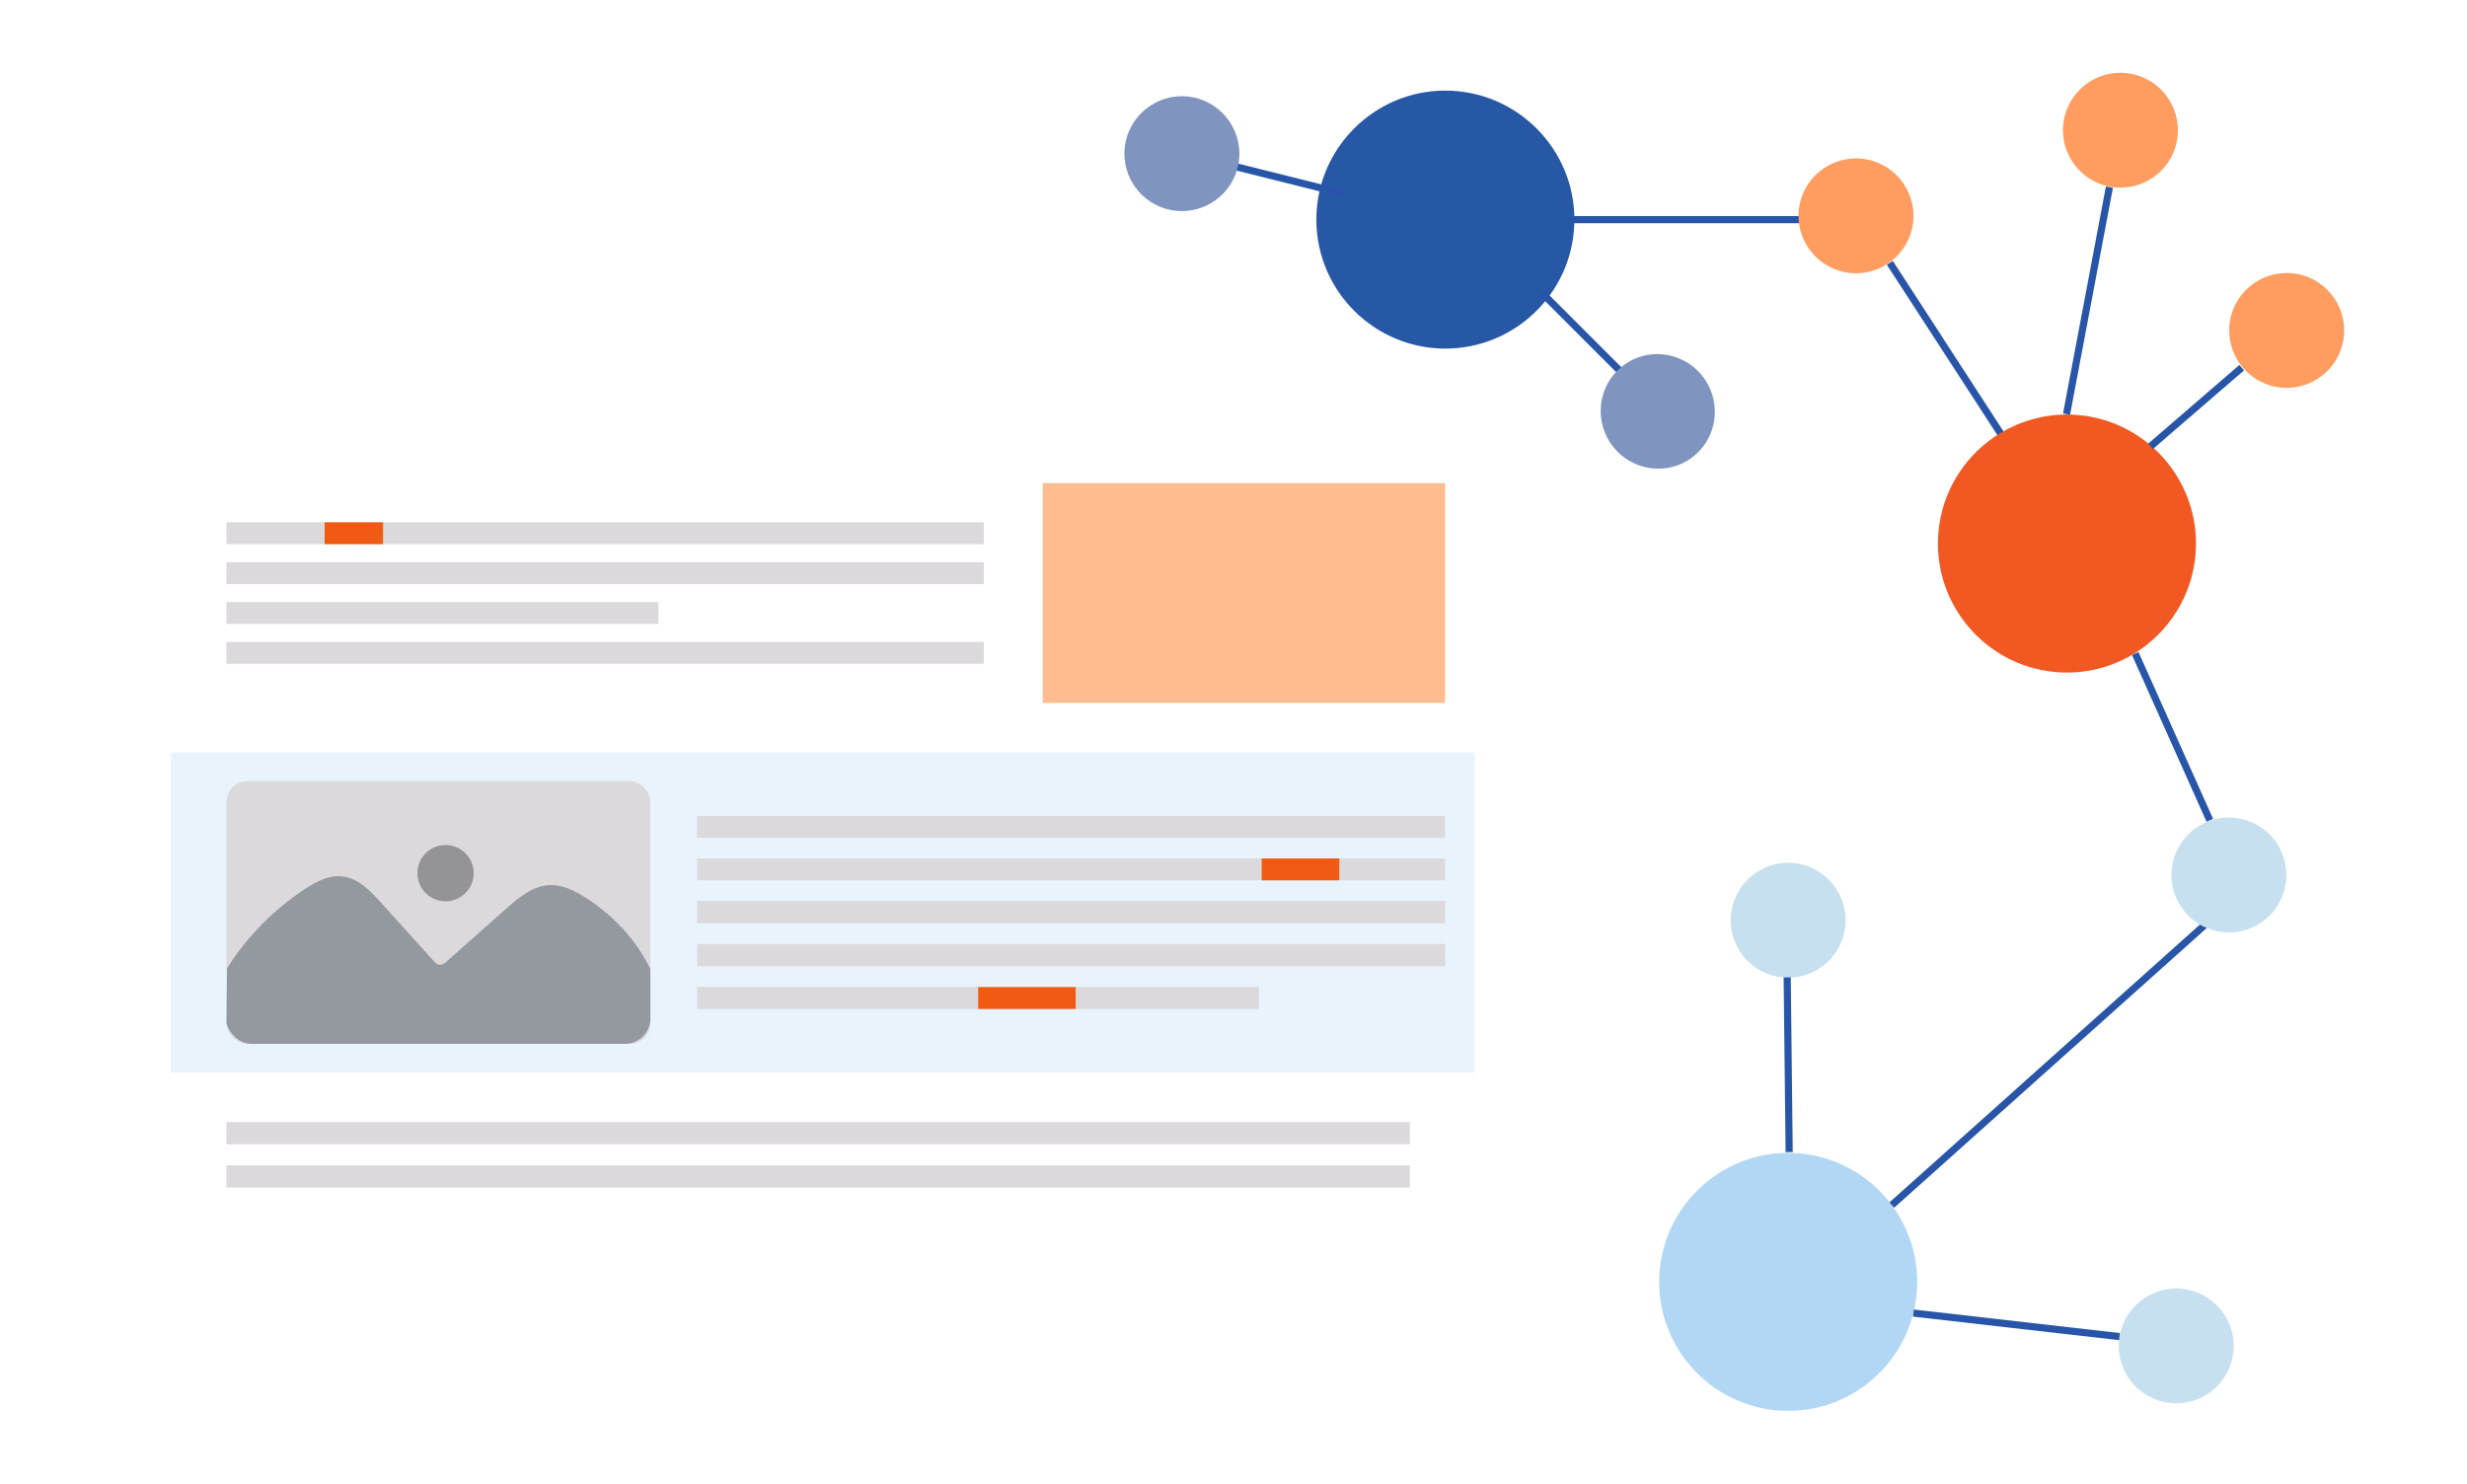 <?xml version="1.0" encoding="UTF-8"?>
<svg xmlns="http://www.w3.org/2000/svg" xmlns:xlink="http://www.w3.org/1999/xlink" id="Layer_1" data-name="Layer 1" viewBox="0 0 1380 830">
  <defs>
    <style>
      .cls-1 {
        fill: #f15822;
      }

      .cls-2 {
        fill: #f15a12;
      }

      .cls-3 {
        fill: #ff9c5f;
      }

      .cls-4 {
        fill: #fff;
      }

      .cls-5 {
        fill: #ffbd8f;
      }

      .cls-6 {
        fill: #7f95c0;
      }

      .cls-7 {
        fill: #93999f;
      }

      .cls-8, .cls-9 {
        fill: #b1d7f5;
      }

      .cls-10 {
        fill: #c6e0ef;
      }

      .cls-11 {
        fill: #dbd9db;
      }

      .cls-12 {
        fill: #949498;
      }

      .cls-13 {
        fill: #2758a6;
      }

      .cls-14 {
        filter: url(#drop-shadow-1);
      }

      .cls-15 {
        stroke-dasharray: 0 10;
      }

      .cls-15, .cls-16 {
        fill: none;
        stroke: #2855a8;
        stroke-miterlimit: 10;
        stroke-width: 4px;
      }

      .cls-9 {
        opacity: .3;
      }
    </style>
    <filter id="drop-shadow-1">
      <feOffset dx="0" dy="5"></feOffset>
      <feGaussianBlur result="blur" stdDeviation="5"></feGaussianBlur>
      <feFlood flood-color="#000" flood-opacity=".3"></feFlood>
      <feComposite in2="blur" operator="in"></feComposite>
      <feComposite in="SourceGraphic"></feComposite>
    </filter>
  </defs>
  <g class="cls-14">
    <rect class="cls-4" x="68.73" y="227.06" width="783.04" height="470.49" rx="43.18" ry="43.18"></rect>
    <g>
      <g>
        <rect class="cls-11" x="126.69" y="622.73" width="661.93" height="12.43"></rect>
        <rect class="cls-11" x="126.69" y="646.92" width="661.93" height="12.43"></rect>
      </g>
      <g>
        <rect class="cls-9" x="95.63" y="416" width="729.23" height="179.01"></rect>
        <g>
          <rect class="cls-11" x="389.98" y="475.27" width="418.41" height="12.22"></rect>
          <rect class="cls-11" x="389.98" y="499.08" width="418.41" height="12.43"></rect>
          <rect class="cls-11" x="389.98" y="523.09" width="418.41" height="12.43"></rect>
          <rect class="cls-11" x="389.98" y="547.11" width="314.25" height="12.43"></rect>
          <rect class="cls-11" x="389.9" y="451.47" width="418.41" height="12.22"></rect>
          <rect class="cls-2" x="705.76" y="475.27" width="43.44" height="12.22"></rect>
          <rect class="cls-2" x="547.2" y="547.22" width="54.52" height="12.22"></rect>
        </g>
        <g>
          <rect class="cls-11" x="126.69" y="432.02" width="237.11" height="146.96" rx="11.54" ry="11.54"></rect>
          <path class="cls-7" d="m326.17,496.31c-5.67-3.47-12.01-6.42-18.65-6.17-9.43.36-17.3,6.96-24.37,13.22-11,9.76-22.01,19.52-33.01,29.28-1.27,1.13-2.78,2.33-4.46,2.08-1.33-.2-2.35-1.26-3.25-2.26-9.75-10.81-19.49-21.62-29.24-32.43-6.06-6.72-12.99-13.91-22-14.78-7.31-.71-14.29,2.96-20.43,6.98-17.44,11.42-32.7,26.79-43.73,44.48l-.34,30.7c1.94,6.63,7.85,11.56,14.12,11.56h208.87c6.2,0,13-4.35,14.12-12.95v-28.9c-8.05-16.75-21.78-31.12-37.64-40.82Z"></path>
          <circle class="cls-12" cx="249.23" cy="483.49" r="15.76"></circle>
        </g>
      </g>
      <g>
        <g>
          <rect class="cls-11" x="126.69" y="287.21" width="423.61" height="12.22"></rect>
          <rect class="cls-11" x="126.69" y="309.51" width="423.61" height="12.22"></rect>
          <rect class="cls-11" x="126.69" y="331.82" width="241.59" height="12.22"></rect>
          <rect class="cls-11" x="126.69" y="354.12" width="423.61" height="12.22"></rect>
          <rect class="cls-2" x="181.6" y="287.21" width="32.67" height="12.22"></rect>
        </g>
        <rect class="cls-5" x="583.25" y="265.27" width="225.14" height="123"></rect>
      </g>
    </g>
  </g>
  <path class="cls-8" d="m1060.4,677.26c-.57-.89-1.2-1.77-1.83-2.62-12.64-17.32-32.84-28.83-55.7-29.62-.85-.06-1.71-.06-2.59-.06h-.6c-23.42.19-44.19,11.6-57.24,29.08-1.9,2.53-3.64,5.18-5.18,7.97-5.82,10.4-9.14,22.38-9.14,35.12,0,39.8,32.37,72.16,72.16,72.16,32.75,0,60.47-21.91,69.22-51.84.32-1.01.6-2.02.85-3.07,1.36-5.53,2.09-11.32,2.09-17.26,0-14.73-4.43-28.42-12.04-39.86Z"></path>
  <path class="cls-13" d="m808.5,50.69c-39.8,0-72.16,32.37-72.16,72.16,0,21.24,9.23,40.37,23.87,53.61,2.34,2.09,4.84,4.05,7.43,5.85,11.63,8,25.73,12.71,40.87,12.71,38.72,0,70.46-30.66,72.1-69,.06-1.04.09-2.09.09-3.16,0-39.8-32.4-72.16-72.2-72.16Z"></path>
  <path class="cls-10" d="m1000.29,482.67c-17.73,0-32.15,14.41-32.15,32.15s14.26,31.99,31.86,32.15h.28c.98,0,1.93-.03,2.88-.13,16.37-1.45,29.24-15.27,29.24-32.02,0-17.73-14.41-32.15-32.12-32.15Z"></path>
  <path class="cls-10" d="m1217.34,720.81c-15.93,0-29.21,11.66-31.7,26.87-.19,1.01-.32,2.05-.38,3.13-.03.7-.06,1.39-.06,2.12,0,17.73,14.41,32.15,32.15,32.15s32.12-14.41,32.12-32.15-14.41-32.12-32.12-32.12Z"></path>
  <line class="cls-15" x1="746.34" y1="152.52" x2="214.79" y2="293.09"></line>
  <line class="cls-15" x1="1093.59" y1="321.32" x2="749.63" y2="480.89"></line>
  <line class="cls-15" x1="927.1" y1="721.27" x2="601.92" y2="552.83"></line>
  <line class="cls-16" x1="880.32" y1="122.87" x2="1015.4" y2="122.87"></line>
  <line class="cls-16" x1="1057.14" y1="147.03" x2="1124.13" y2="250.26"></line>
  <line class="cls-16" x1="1194.41" y1="365.58" x2="1236.15" y2="458.93"></line>
  <line class="cls-16" x1="1236.15" y1="514.94" x2="1058.23" y2="674.18"></line>
  <line class="cls-16" x1="999.73" y1="546.79" x2="1000.83" y2="644.53"></line>
  <line class="cls-16" x1="1070.31" y1="734.58" x2="1185.63" y2="747.76"></line>
  <path class="cls-10" d="m1246.83,457.38c-3.76,0-7.4.66-10.75,1.86-.98.35-1.96.73-2.91,1.17-10.91,5.15-18.49,16.25-18.49,29.11,0,8.25,3.13,15.8,8.25,21.53.73.76,1.49,1.52,2.24,2.24,5.72,5.18,13.34,8.38,21.65,8.38,17.73,0,32.15-14.41,32.15-32.15s-14.41-32.15-32.15-32.15Z"></path>
  <path class="cls-1" d="m1156.21,231.91c-13.43,0-26.05,3.7-36.86,10.15-.92.54-1.8,1.11-2.69,1.68-19.63,12.9-32.62,35.15-32.62,60.34,0,10.02,2.05,19.57,5.78,28.26,1.23,2.94,2.69,5.78,4.3,8.5,12.58,21.21,35.69,35.43,62.08,35.43,13.88,0,26.9-3.95,37.93-10.81.92-.54,1.8-1.14,2.69-1.74,19.06-13.02,31.58-34.9,31.58-59.65,0-39.8-32.4-72.16-72.2-72.16Z"></path>
  <path class="cls-3" d="m1038.21,88.62c-17.45,0-31.7,13.97-32.15,31.29v.82c0,.79.03,1.58.09,2.34,1.2,16.66,15.11,29.81,32.05,29.81,5.91,0,11.44-1.61,16.22-4.39.92-.54,1.8-1.14,2.66-1.74,8.06-5.85,13.28-15.33,13.28-26.01,0-17.7-14.41-32.12-32.15-32.12Z"></path>
  <path class="cls-3" d="m1186.13,40.72c-17.45,0-31.7,13.97-32.15,31.29v.82c0,.79.03,1.58.09,2.34,1.2,16.66,15.11,29.81,32.05,29.81,5.91,0,11.44-1.61,16.22-4.39.92-.54,1.8-1.14,2.66-1.74,8.06-5.85,13.28-15.33,13.28-26.01,0-17.7-14.41-32.12-32.15-32.12Z"></path>
  <path class="cls-3" d="m1279.13,152.72c-17.45,0-31.7,13.97-32.15,31.29v.82c0,.79.03,1.58.09,2.34,1.2,16.66,15.11,29.81,32.05,29.81,5.91,0,11.44-1.61,16.22-4.39.92-.54,1.8-1.14,2.66-1.74,8.06-5.85,13.28-15.33,13.28-26.01,0-17.7-14.41-32.12-32.15-32.12Z"></path>
  <line class="cls-16" x1="1179.98" y1="104.69" x2="1155.98" y2="231.69"></line>
  <line class="cls-16" x1="1202.98" y1="249.69" x2="1253.98" y2="205.69"></line>
  <line class="cls-16" x1="752.98" y1="108.69" x2="688.98" y2="92.69"></line>
  <path class="cls-6" d="m661.13,53.83c-17.45,0-31.7,13.97-32.15,31.29v.82c0,.79.03,1.58.09,2.34,1.2,16.66,15.11,29.81,32.05,29.81,5.91,0,11.44-1.61,16.22-4.39.92-.54,1.8-1.14,2.66-1.74,8.06-5.85,13.28-15.33,13.28-26.01,0-17.7-14.41-32.12-32.15-32.12Z"></path>
  <line class="cls-16" x1="862.62" y1="163.93" x2="912.18" y2="213.49"></line>
  <path class="cls-6" d="m900.6,247.49c9.5,14.64,28.88,19.05,43.53,10.08l.68-.44c.66-.43,1.3-.88,1.89-1.34,13.2-10,16.57-28.76,7.35-42.98-3.22-4.96-7.57-8.73-12.48-11.23-.95-.48-1.93-.9-2.89-1.29-9.25-3.61-19.98-2.86-28.87,2.91-14.72,9.55-18.87,29.43-9.21,44.3Z"></path>
</svg>
